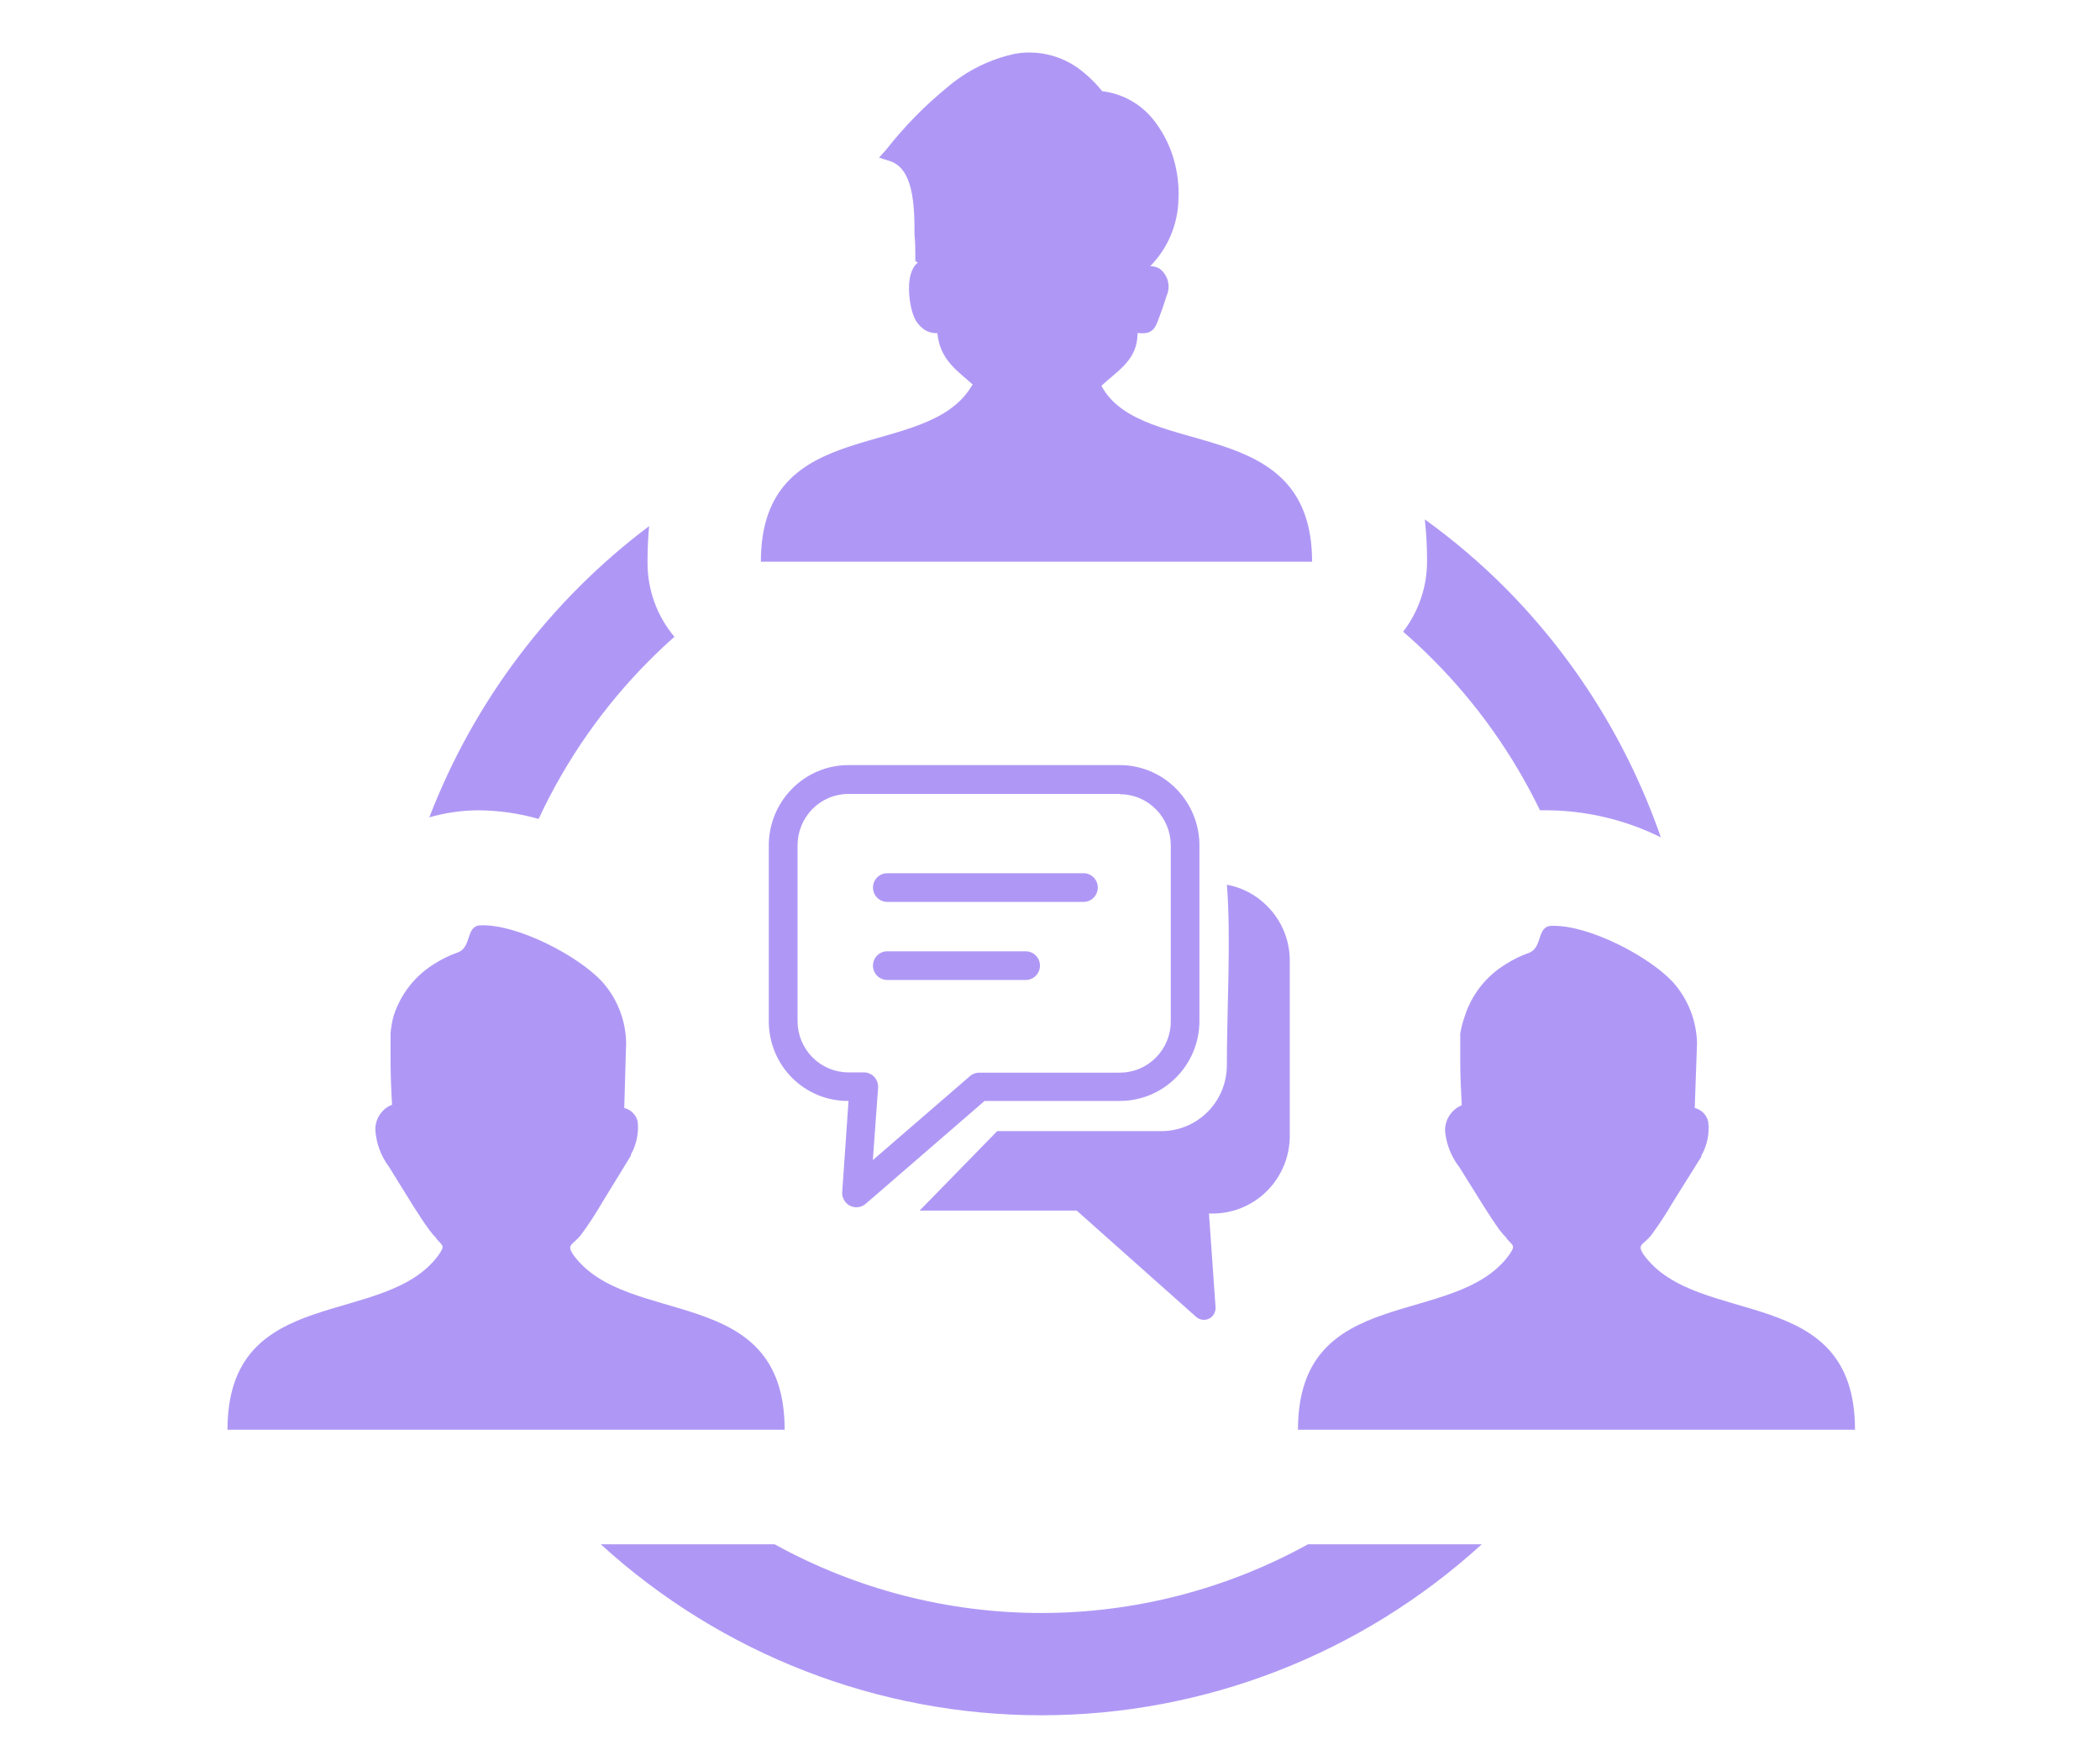 <svg width="120" height="100" viewBox="0 0 120 100" fill="none" xmlns="http://www.w3.org/2000/svg">
<path d="M81.415 29.673C83.055 30.854 84.597 32.167 86.025 33.6C90.01 37.615 93.046 42.483 94.906 47.841C92.909 46.852 90.717 46.324 88.491 46.295H87.999C86.455 43.108 84.393 40.202 81.899 37.698C81.346 37.141 80.77 36.6 80.178 36.09C81.068 34.938 81.549 33.52 81.546 32.062C81.548 31.25 81.504 30.44 81.415 29.634V29.673ZM70.106 50.547C70.981 50.705 71.786 51.132 72.411 51.768C73.231 52.586 73.696 53.699 73.702 54.861V64.912C73.698 66.083 73.233 67.206 72.41 68.034C71.587 68.862 70.471 69.33 69.307 69.334H69.084L69.461 74.699C69.469 74.874 69.411 75.045 69.299 75.178C69.184 75.312 69.02 75.394 68.845 75.407C68.669 75.42 68.496 75.363 68.362 75.248L61.524 69.164H52.551L56.984 64.625H66.38C67.368 64.621 68.315 64.224 69.013 63.52C69.711 62.816 70.104 61.863 70.106 60.868C70.106 57.691 70.352 53.578 70.106 50.508V50.547ZM50.699 55.99C50.483 55.99 50.276 55.903 50.123 55.75C49.971 55.596 49.885 55.388 49.885 55.17C49.885 54.953 49.971 54.744 50.123 54.591C50.276 54.437 50.483 54.351 50.699 54.351H58.613C58.829 54.351 59.036 54.437 59.188 54.591C59.341 54.744 59.427 54.953 59.427 55.17C59.427 55.388 59.341 55.596 59.188 55.75C59.036 55.903 58.829 55.99 58.613 55.99H50.699ZM50.699 51.529C50.483 51.529 50.276 51.442 50.123 51.289C49.971 51.135 49.885 50.927 49.885 50.709C49.885 50.492 49.971 50.283 50.123 50.13C50.276 49.976 50.483 49.89 50.699 49.89H61.916C62.132 49.89 62.339 49.976 62.492 50.13C62.645 50.283 62.731 50.492 62.731 50.709C62.731 50.927 62.645 51.135 62.492 51.289C62.339 51.442 62.132 51.529 61.916 51.529H50.699ZM48.487 43.712H63.991C64.588 43.713 65.178 43.832 65.73 44.063C66.281 44.294 66.781 44.632 67.202 45.058C68.055 45.914 68.536 47.077 68.539 48.289V58.34C68.537 58.939 68.419 59.533 68.189 60.086C67.96 60.639 67.624 61.141 67.202 61.564C66.781 61.988 66.28 62.325 65.729 62.555C65.178 62.784 64.587 62.902 63.991 62.901H56.262L49.47 68.777C49.349 68.882 49.199 68.949 49.04 68.969C48.881 68.99 48.719 68.962 48.576 68.89C48.432 68.818 48.313 68.706 48.233 68.566C48.153 68.426 48.115 68.266 48.126 68.104L48.487 62.901C47.891 62.907 47.299 62.794 46.746 62.569C46.194 62.343 45.691 62.009 45.268 61.587C44.845 61.164 44.51 60.662 44.28 60.109C44.051 59.556 43.932 58.962 43.931 58.363V48.313C43.929 47.708 44.046 47.109 44.276 46.551C44.505 45.992 44.842 45.484 45.268 45.058C45.688 44.633 46.187 44.295 46.736 44.064C47.286 43.833 47.876 43.714 48.471 43.712H48.487ZM63.991 45.359H48.487C48.104 45.359 47.725 45.434 47.372 45.582C47.019 45.729 46.698 45.945 46.428 46.217C45.884 46.768 45.578 47.513 45.575 48.289V58.34C45.575 59.117 45.882 59.862 46.428 60.412C46.974 60.961 47.715 61.27 48.487 61.27H49.409C49.516 61.276 49.622 61.303 49.719 61.351C49.816 61.398 49.903 61.464 49.974 61.545C50.046 61.627 50.1 61.721 50.135 61.824C50.17 61.927 50.184 62.035 50.177 62.144L49.877 66.28L55.378 61.525C55.532 61.372 55.739 61.286 55.954 61.285H63.991C64.373 61.285 64.752 61.21 65.105 61.062C65.458 60.915 65.779 60.699 66.049 60.427C66.32 60.155 66.534 59.832 66.681 59.477C66.827 59.121 66.902 58.74 66.902 58.355V48.305C66.902 47.92 66.827 47.539 66.681 47.184C66.534 46.828 66.32 46.505 66.049 46.233C65.779 45.961 65.458 45.745 65.105 45.598C64.752 45.45 64.373 45.375 63.991 45.375V45.359ZM86.102 70.749C85.952 70.594 85.811 70.432 85.679 70.261C85.372 69.829 85.08 69.38 84.796 68.932L83.39 66.682C82.927 66.087 82.644 65.37 82.575 64.618C82.567 64.305 82.654 63.996 82.825 63.734C82.995 63.472 83.24 63.268 83.528 63.149C83.482 62.306 83.443 61.448 83.443 60.597C83.443 60.087 83.443 59.585 83.443 59.051C83.496 58.733 83.575 58.42 83.681 58.116C84.076 56.838 84.928 55.753 86.071 55.07C86.476 54.812 86.909 54.602 87.362 54.443C88.184 54.134 87.784 52.897 88.683 52.897C90.788 52.835 94.238 54.644 95.597 56.113C96.453 57.071 96.94 58.305 96.973 59.592L96.842 63.303C97.029 63.348 97.199 63.444 97.335 63.581C97.471 63.717 97.566 63.889 97.61 64.076C97.696 64.752 97.559 65.436 97.219 66.025C97.219 66.025 97.219 66.025 97.219 66.087L95.575 68.715C95.218 69.328 94.831 69.921 94.414 70.493C93.915 71.166 93.5 71.05 93.93 71.692C97.004 75.928 106 73.238 106 81.688H74.17C74.17 73.246 83.174 75.928 86.24 71.692C86.593 71.166 86.501 71.205 86.102 70.779V70.749ZM24.939 70.749C24.788 70.598 24.649 70.435 24.524 70.261C24.209 69.829 23.917 69.38 23.633 68.932L22.219 66.651C21.77 66.052 21.503 65.335 21.451 64.587C21.437 64.272 21.521 63.961 21.692 63.697C21.863 63.434 22.112 63.231 22.404 63.118C22.35 62.275 22.319 61.417 22.319 60.566C22.319 60.056 22.319 59.554 22.319 59.02C22.346 58.704 22.4 58.391 22.48 58.085C22.875 56.807 23.727 55.722 24.87 55.039C25.277 54.781 25.713 54.571 26.168 54.413C26.983 54.103 26.591 52.866 27.49 52.866C29.587 52.804 33.044 54.614 34.404 56.082C35.263 57.038 35.751 58.273 35.779 59.562L35.672 63.303C35.858 63.348 36.029 63.444 36.165 63.581C36.3 63.717 36.396 63.889 36.44 64.076C36.508 64.734 36.371 65.396 36.048 65.971C36.048 65.971 36.048 65.971 36.048 66.032L34.404 68.715C34.048 69.328 33.661 69.921 33.244 70.493C32.745 71.166 32.337 71.05 32.76 71.692C35.833 75.928 44.837 73.238 44.837 81.688H13C13 73.246 22.012 75.928 25.07 71.692C25.423 71.166 25.331 71.205 24.939 70.779V70.749ZM55.601 21.988C54.764 21.215 53.711 20.596 53.565 19.035H53.48C53.271 19.03 53.065 18.974 52.881 18.872C52.588 18.69 52.359 18.42 52.228 18.099C51.929 17.403 51.691 15.563 52.451 15.007L52.305 14.914V14.713C52.305 14.342 52.305 13.893 52.259 13.429C52.259 11.698 52.197 9.61 50.822 9.193L50.231 9.007L50.646 8.543C51.663 7.244 52.82 6.061 54.095 5.018C55.228 4.039 56.589 3.366 58.052 3.062C58.74 2.95 59.443 2.99 60.114 3.178C60.785 3.366 61.408 3.699 61.939 4.152C62.323 4.467 62.673 4.822 62.984 5.211C63.594 5.283 64.183 5.482 64.712 5.797C65.242 6.111 65.7 6.533 66.057 7.036C66.516 7.657 66.859 8.356 67.071 9.1C67.29 9.852 67.381 10.636 67.34 11.419C67.3 12.842 66.723 14.197 65.727 15.207C65.903 15.208 66.077 15.251 66.234 15.331C66.473 15.498 66.648 15.744 66.728 16.026C66.807 16.308 66.788 16.608 66.672 16.878C66.526 17.349 66.334 17.898 66.157 18.354C65.934 18.973 65.619 19.089 65.005 19.027C65.005 20.573 63.875 21.161 62.938 22.042C65.243 26.356 74.977 23.511 74.977 32.093H43.478C43.478 23.511 52.996 26.472 55.563 21.988H55.601ZM84.673 88.229C77.778 94.517 68.805 98 59.5 98C50.195 98 41.222 94.517 34.327 88.229H44.261C48.934 90.806 54.176 92.156 59.504 92.156C64.832 92.156 70.074 90.806 74.746 88.229H84.673ZM24.524 46.72C27.074 40.088 31.431 34.313 37.093 30.059C37.032 30.698 37.001 31.386 37.001 32.123C36.992 33.682 37.537 35.193 38.538 36.383C38.038 36.824 37.547 37.288 37.078 37.76C34.473 40.379 32.341 43.434 30.778 46.789C29.656 46.468 28.495 46.302 27.328 46.295C26.374 46.3 25.425 46.438 24.509 46.705L24.524 46.72Z" fill="#AF98F5"/>
</svg>
